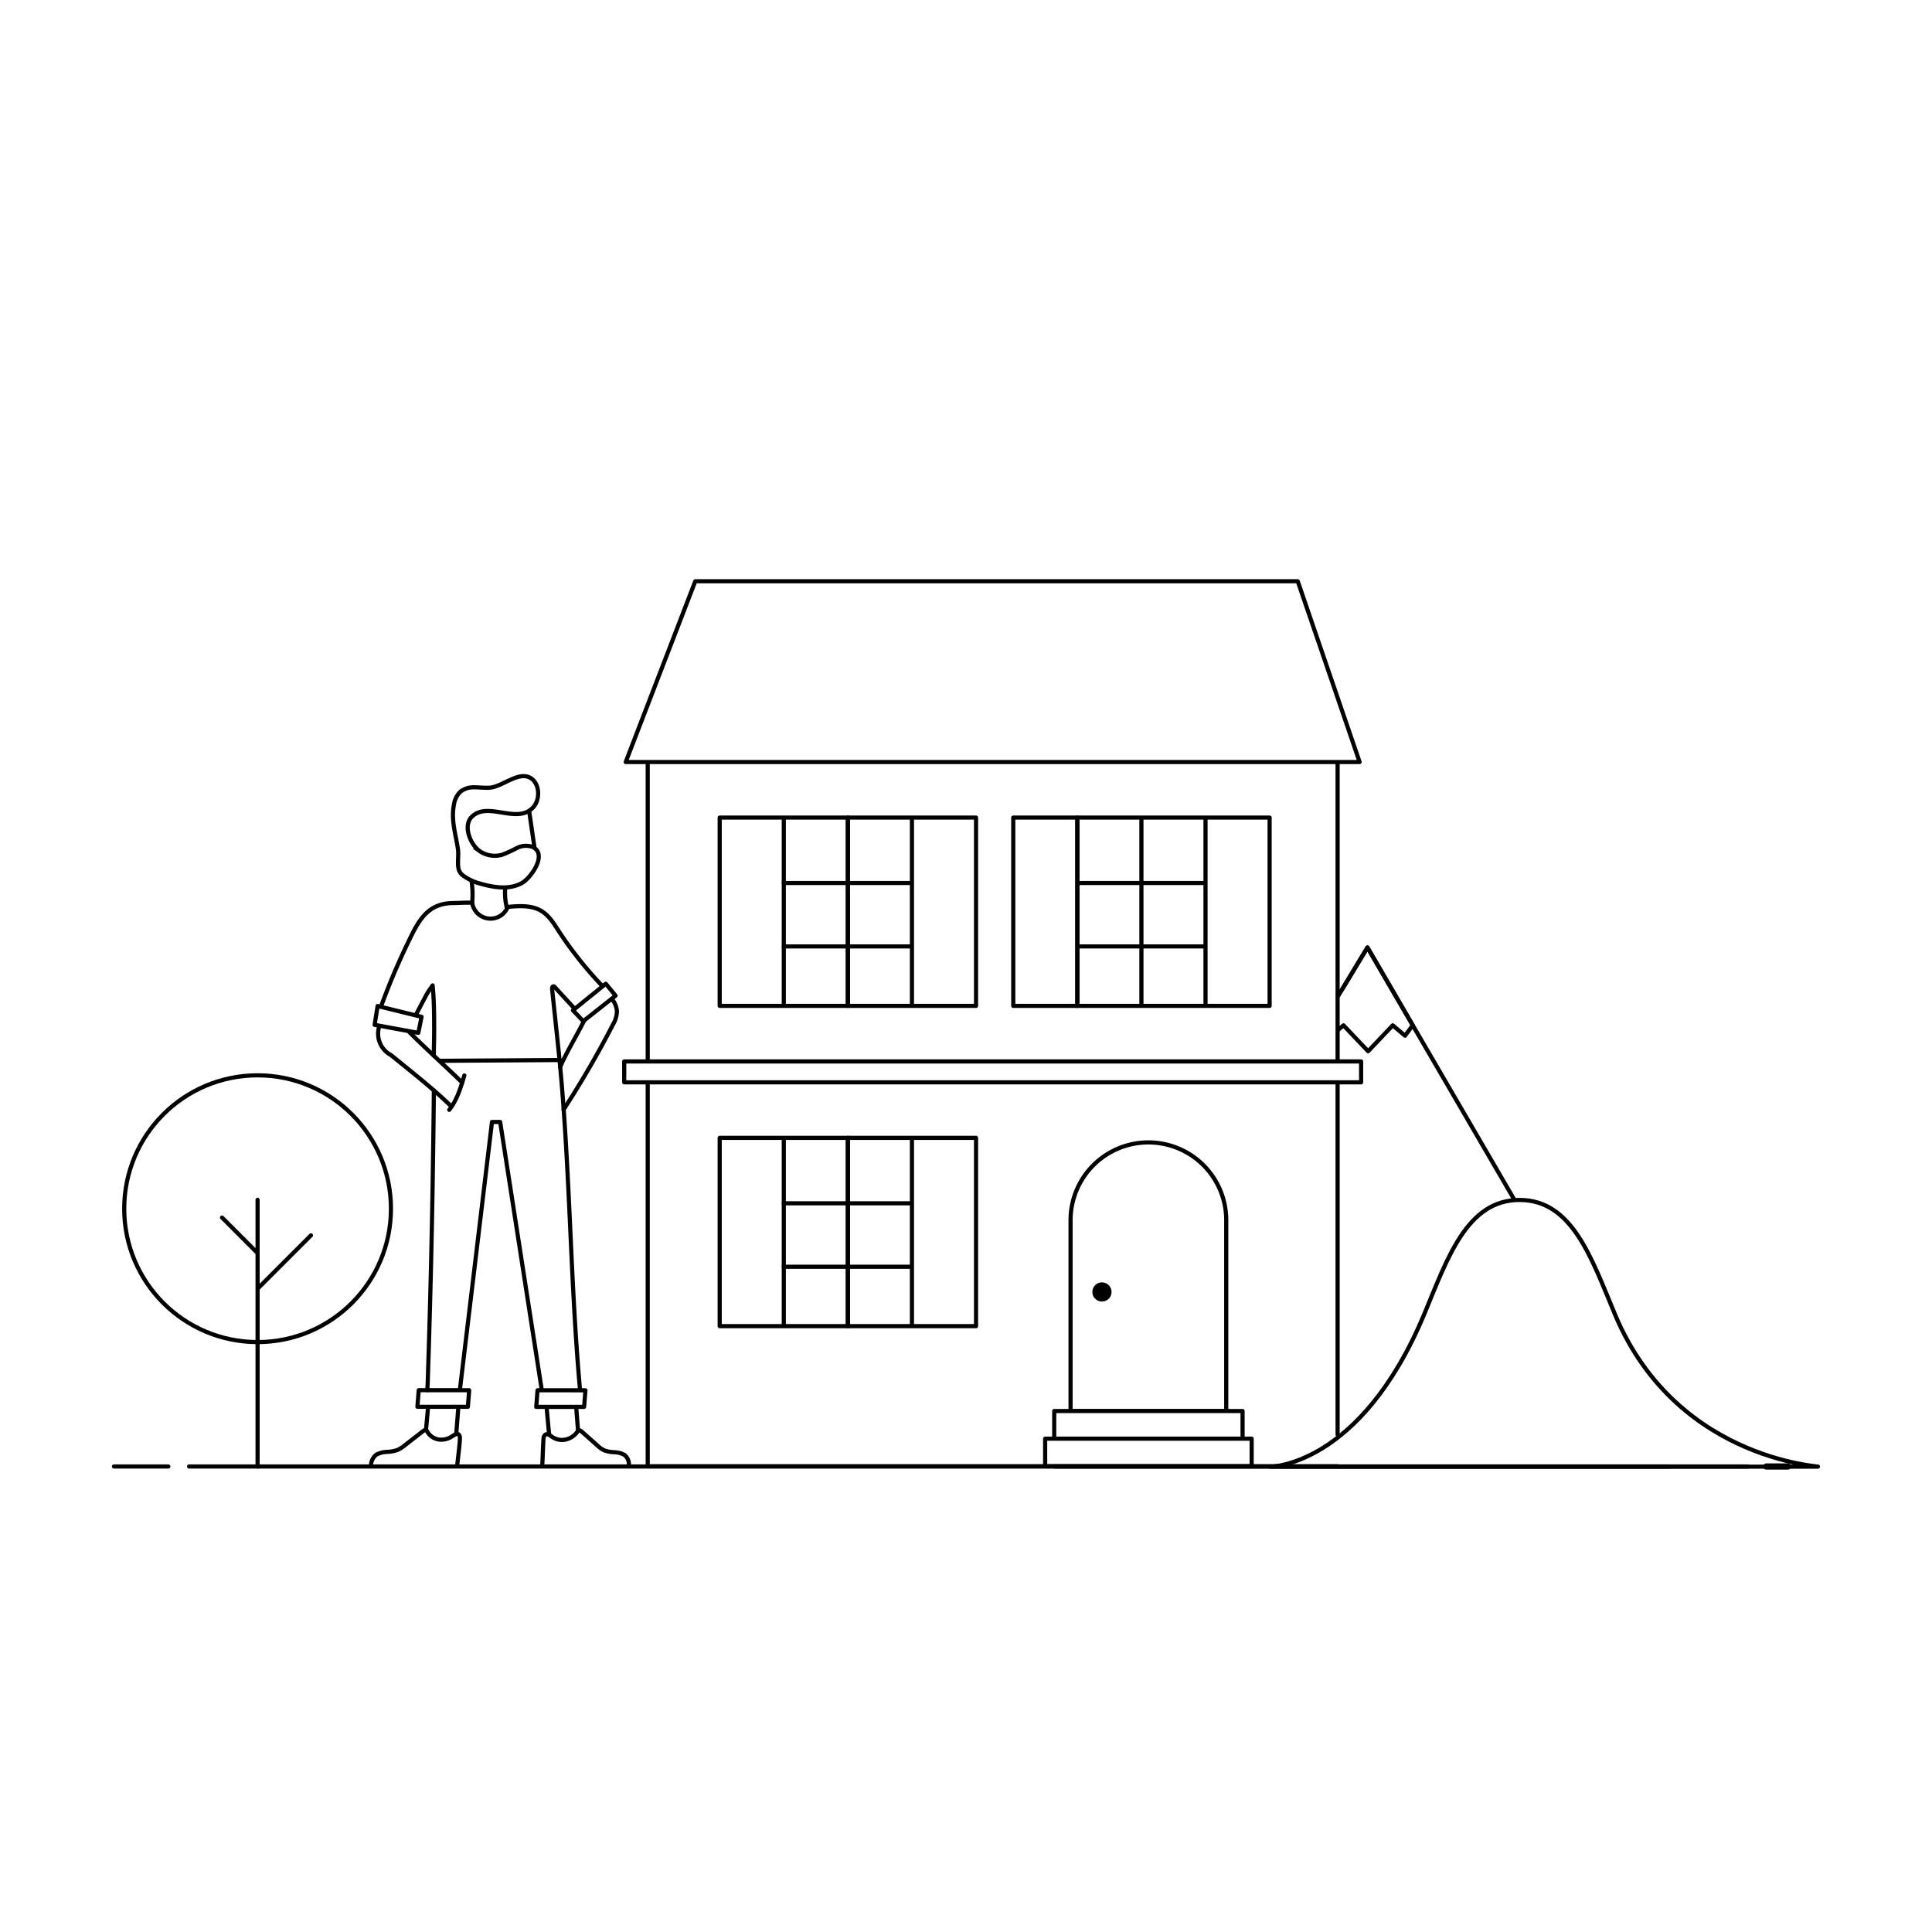 <svg id="Calque_1" data-name="Calque 1" xmlns="http://www.w3.org/2000/svg" viewBox="0 0 466 466"><defs><style>.cls-1,.cls-2{fill:none;stroke:#000}.cls-1{stroke-linecap:round;stroke-linejoin:round}.cls-2{stroke-miterlimit:10}</style></defs><path class="cls-1" d="M402.73 353.72H254.28m69.35-114.93l6.2-10.26 35.3 60.62"/><path class="cls-1" d="M322.82 240.14l7.01-11.61 10.93 18.78-1.87 2.5-2.96-2.5-5.94 6.25-5.94-6.25-1.23 1.03m66.7 68.66c-5.69-13.62-10.32-27.57-23-27.57s-17.35 13.95-23 27.57c-15.37 36.76-37.1 36.76-37.1 36.76h131.75c4.27-.04-33.29-.04-48.65-36.76z"/><path class="cls-2" d="M113.73 197.08c-2.09 2.22-.26 6.53 1.82 8.1a6.44 6.44 0 0 0 5.52 1 30.08 30.08 0 0 0 3.57-1.62 4.78 4.78 0 0 1 3.8-.28c3.77 1.73-.43 7.56-2.61 8.74-2.92 1.59-6.52 1.09-9.71.19a12.72 12.72 0 0 1-4.39-2 2.9 2.9 0 0 1-1-1.24c-.55-1.49 0-3.76-.31-5.4-.57-3.64-1.66-6.86-.91-10.59a5.38 5.38 0 0 1 1.51-3 5.13 5.13 0 0 1 3.36-1.08c1.21 0 2.41.16 3.61.1 3.08-.14 6.94-4 9.87-2.41 2.27 1.22 2.47 4.93 1 6.83-3.78 4.83-11.21-1.42-15.13 2.66z"/><path class="cls-1" d="M121.86 214.17a14.84 14.84 0 0 0 .37 4.7m-8.5-6.41a21.4 21.4 0 0 1 .16 5.24"/><path class="cls-1" d="M145.23 237.77a93.44 93.44 0 0 1-10.46-13.18c-1.16-1.81-2.32-3.72-4.15-4.84-2.38-1.45-5.37-1.26-8.15-1a4.47 4.47 0 0 1-8.58-1c-1.62-.08-3.08.05-4.7.07-5.14.08-7.52 3-9.7 7.33a167.18 167.18 0 0 0-7.56 17.55"/><path class="cls-1" d="M138.41 243.09l-4.59-5c-.09-.09-.18-.19-.3-.19-.3 0-.38.41-.35.7l1.45 13.72c2.91 27.45 2.8 55.36 5.28 82.89m-35.26-80.58c0-2.29.07-3.44.08-5.73 0-3.77 0-7.48-.37-11.22a21.38 21.38 0 0 0-1.58 2.42l-2.44 4.64m2.77 90.58c0-.49 0-1 .05-1.46q.81-24.3 1.21-48.57c.12-7.79.22-14.51.29-22.29"/><path class="cls-2" d="M127.61 195.47l1.31 9"/><path class="cls-1" d="M130.67 335.24l-10.03-64.62h-1.97l-7.74 64.56m18.41 4.16h11.55l.32-4-11.55-.01-.32 4.01zm-28.66-.02h12.17l.32-4-12.17-.01-.32 4.01zm31.17.24l.58 6.29m6.99-.81l-.43-5.48m-28.92 6l.49-6.24h-7.3l-.52 5.65"/><path class="cls-1" d="M110.26 353.72H89.48a3.43 3.43 0 0 1 1.28-2.85 5.79 5.79 0 0 1 2.54-.67 8.71 8.71 0 0 0 2.58-.47 7.89 7.89 0 0 0 1.85-1.19l4.27-3.32c.22-.17.49-.35.74-.25s.24.22.33.37a3.9 3.9 0 0 0 2.83 1.88 4.64 4.64 0 0 0 3.07-.73c.7-.45 1.69-1.16 1.94.08.15.75-.55 5.77-.65 7.15zm20.51 0h20.88a2.93 2.93 0 0 0-1-2.77 5.3 5.3 0 0 0-2.44-.67 8 8 0 0 1-2.51-.47 6.67 6.67 0 0 1-1.65-1.19l-3.74-3.32c-.19-.17-.44-.36-.7-.26a.92.92 0 0 0-.39.37 4.75 4.75 0 0 1-3.13 1.87 4.16 4.16 0 0 1-2.95-.73c-.63-.45-1.51-1.16-2 .08-.14.75-.25 5.71-.37 7.09zm-29.09-108.46l-.78 3.87-10.54-1.94.72-4.54 10.6 2.61zm44.44-7.98l2.36 2.88-7.79 6.15-2.49-2.62 7.92-6.41zm-5.24 8.93c-1.53 3.14-4.43 7.92-5.76 11.16m12.5-16.37a5.22 5.22 0 0 1 1.18 2.87 6.42 6.42 0 0 1-.93 3.21 234 234 0 0 1-11.94 20.57m-24.42-6.51c-4.23-4.12-8.71-8.11-12.88-12.3m10.31 18.09c-4.6-4.45-9.67-8.39-14.63-12.44a5.82 5.82 0 0 1-2.81-7M112 259.4c-.86 2.91-1.76 5.9-3.64 8.29M135 255.68l-28.8.19m-78.71 97.85H40.6m5.01 0h375.93"/><circle class="cls-1" cx="62.13" cy="291.54" r="32.17"/><path class="cls-1" d="M62.13 353.73v-64.34m-8.57 4.29l8.57 8.58m0 8.58L75 297.97"/><path stroke-width="1.5" stroke-linecap="round" stroke-linejoin="round" fill="none" stroke="#000" d="M426.04 353.72h5.21"/><path class="cls-1" d="M327.94 183.8H150.92l16.78-43.6h145.32l14.92 43.6zm-171.71 72.21V183.8h166.4v72.21m0 97.66h-166.4v-92.24m166.4 0v84.58"/><path class="cls-1" d="M173.59 274.45h15.46v45.42h-15.46zm15.46 0h15.46v45.42h-15.46z"/><path class="cls-1" d="M204.5 274.45h15.46v45.42H204.5zm15.46 0h15.46v45.42h-15.46zm-30.91 15.79h30.91m-30.91 15.3h30.91M173.59 197.2h15.46v45.42h-15.46zm15.46 0h15.46v45.42h-15.46z"/><path class="cls-1" d="M204.5 197.2h15.46v45.42H204.5zm15.46 0h15.46v45.42h-15.46zm-30.91 15.78h30.91m-30.91 15.3h30.91m24.44-31.08h15.46v45.42H244.4z"/><path class="cls-1" d="M259.85 197.2h15.46v45.42h-15.46zm15.46 0h15.46v45.42h-15.46zm15.46 0h15.46v45.42h-15.46zm-30.92 15.78h30.92m-30.92 15.3h30.92M277 275.55a18.77 18.77 0 0 1 18.77 18.77v46h-37.55v-46A18.77 18.77 0 0 1 277 275.55zm-22.72 64.79h45.43V347h-45.43zm47.62 13.33h-49.81v-6.66h49.81v6.66"/><circle cx="265.79" cy="311.62" r="2.32"/><path class="cls-1" d="M150.56 256.02H328.3v5.04H150.56z"/></svg>